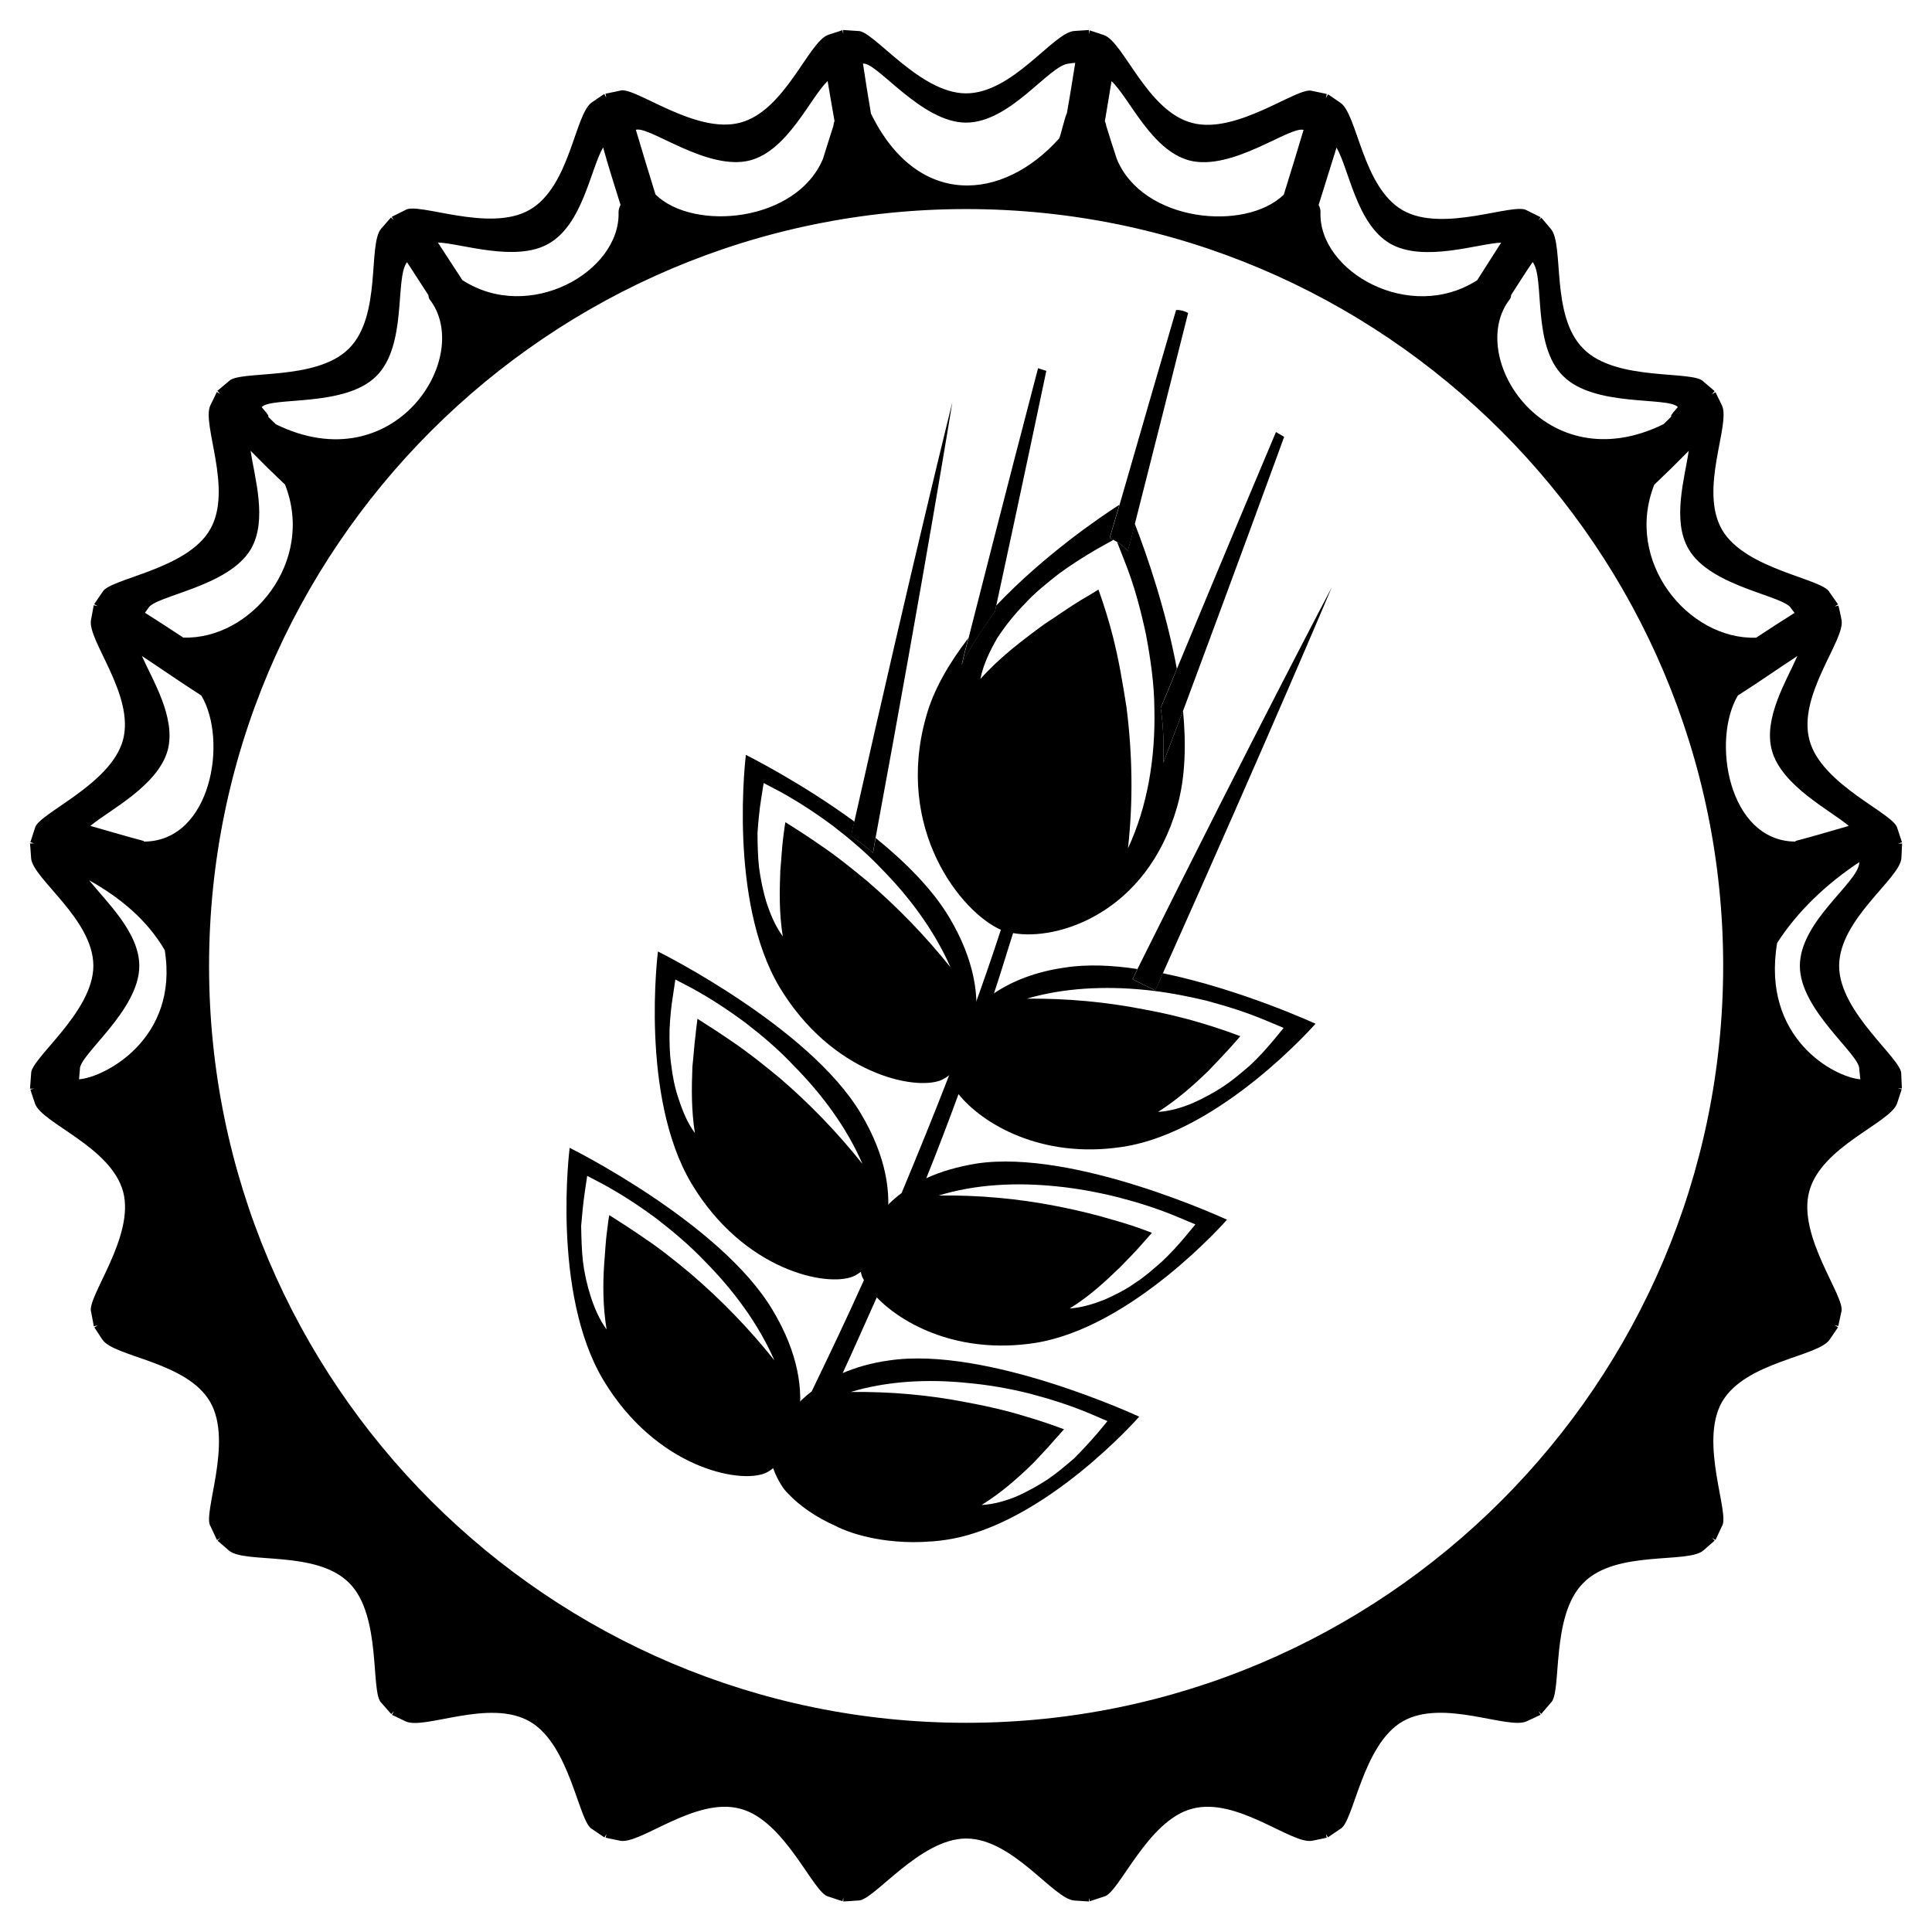 <?xml version="1.0" encoding="UTF-8"?> <svg xmlns="http://www.w3.org/2000/svg" xmlns:xlink="http://www.w3.org/1999/xlink" version="1.1" id="Layer_1" x="0px" y="0px" viewBox="0 0 156.45 156.44" style="enable-background:new 0 0 156.45 156.44;" xml:space="preserve"> <style type="text/css"> .st0{clip-path:url(#SVGID_00000173854578279931682400000004917318925261742757_);} </style> <g> <path d="M153.96,86.96c0.07-1.2-5.03-4.97-5.03-8.74c0-3.78,4.9-7.05,5.04-8.71c0.04-0.79,0.06-1.2,0.06-1.2h-0.33l0.32-0.1 l-0.38-1.15c-0.22-1.16-6.15-3.49-7.11-7.12c-0.99-3.64,2.88-8.08,2.6-9.72c-0.15-0.78-0.26-1.18-0.26-1.18l-0.3,0.07l0.27-0.17 l-0.68-0.97c-0.52-1.12-6.81-1.81-8.71-5.07c-1.89-3.27,0.72-8.54-0.01-10.07c-0.34-0.69-0.52-1.07-0.52-1.07l-0.3,0.17l0.23-0.26 l-0.91-0.77c-0.81-0.94-7.06,0.03-9.71-2.65c-2.7-2.65-1.54-8.45-2.65-9.72c-0.47-0.57-0.77-0.9-0.77-0.9l-0.22,0.22l0.17-0.26 l-1.11-0.55c-1.01-0.69-6.8,1.87-10.07-0.02c-3.26-1.88-3.65-7.77-5.04-8.7c-0.64-0.45-1-0.68-1-0.68l-0.17,0.3l0.07-0.33 l-1.19-0.25c-1.13-0.39-6.09,3.58-9.73,2.59c-3.64-0.96-5.53-6.56-7.13-7.11c-0.74-0.24-1.15-0.38-1.15-0.38l-0.06,0.32V2.43 c0,0-0.46,0.03-1.2,0.08c-1.69,0.13-4.97,5.05-8.75,5.05c-3.78,0-7.53-5.13-8.75-5.05l-1.2-0.08v0.33l-0.06-0.32 c0,0-0.41,0.15-1.15,0.38c-1.59,0.55-3.49,6.15-7.12,7.11c-3.64,0.99-8.6-2.98-9.73-2.59l-1.19,0.25l0.06,0.31l-0.16-0.29 c0,0-0.35,0.23-1,0.68c-1.39,0.94-1.76,6.82-5.04,8.7c-3.27,1.89-9.07-0.67-10.07,0.02l-1.1,0.55l0.16,0.26l-0.22-0.21 c0,0-0.29,0.33-0.79,0.9c-1.1,1.26,0.06,7.07-2.62,9.72c-2.66,2.68-8.94,1.71-9.73,2.65l-0.92,0.77l0.23,0.25l-0.27-0.16 c0,0-0.18,0.39-0.52,1.07c-0.75,1.52,1.86,6.8-0.03,10.07c-1.87,3.27-8.17,3.96-8.72,5.07l-0.66,0.97l0.27,0.16l-0.31-0.07 c0,0-0.08,0.42-0.22,1.19c-0.32,1.64,3.56,6.08,2.59,9.72c-0.99,3.64-6.89,5.96-7.13,7.13L2.46,68.2l0.3,0.1H2.43 c0,0,0.04,0.42,0.09,1.2c0.13,1.66,5.04,4.93,5.04,8.71c0,3.77-5.13,7.54-5.04,8.74l-0.09,1.21h0.33l-0.3,0.07 c0,0,0.13,0.43,0.38,1.15c0.57,1.59,6.14,3.48,7.13,7.12c0.98,3.64-3,8.6-2.59,9.75l0.22,1.15l0.31-0.07l-0.27,0.16 c0,0,0.23,0.36,0.66,1c0.95,1.4,6.85,1.78,8.72,5.04c1.89,3.27-0.66,9.09,0.03,10.07l0.52,1.11l0.28-0.17l-0.23,0.22 c0,0,0.33,0.29,0.92,0.8c1.28,1.1,7.07-0.06,9.73,2.62c2.68,2.65,1.7,8.95,2.62,9.72l0.79,0.9l0.22-0.22l-0.16,0.29 c0,0,0.41,0.18,1.1,0.52c1.52,0.73,6.79-1.88,10.07,0.02c3.26,1.88,3.96,8.17,5.03,8.7l1,0.68l0.17-0.26l-0.07,0.28 c0,0,0.41,0.1,1.18,0.25c1.64,0.32,6.09-3.58,9.73-2.59c3.64,0.95,5.93,6.89,7.13,7.11l1.15,0.38l0.06-0.32v0.34l1.2-0.08 c1.22,0.08,4.97-5.02,8.75-5.02c3.78,0,7.06,4.89,8.75,5.02c0.74,0.05,1.2,0.08,1.2,0.08v-0.3l0.06,0.28l1.15-0.38 c1.2-0.22,3.49-6.16,7.13-7.11c3.64-0.99,8.09,2.92,9.73,2.59c0.78-0.15,1.18-0.25,1.18-0.25l-0.07-0.29l0.17,0.26l1-0.68 c1.08-0.53,1.78-6.82,5.04-8.7c3.27-1.89,8.55,0.71,10.07-0.02c0.69-0.33,1.11-0.52,1.11-0.52l-0.17-0.29l0.22,0.22l0.77-0.9 c0.93-0.77-0.05-7.07,2.65-9.72c2.65-2.69,8.46-1.52,9.71-2.62c0.58-0.5,0.91-0.8,0.91-0.8l-0.23-0.22l0.3,0.17l0.52-1.11 c0.68-0.98-1.87-6.79,0.01-10.07c1.9-3.27,7.77-3.65,8.71-5.04c0.44-0.64,0.68-1,0.68-1l-0.27-0.17l0.29,0.07l0.25-1.15 c0.38-1.16-3.59-6.11-2.6-9.75c0.96-3.64,6.55-5.54,7.11-7.12c0.23-0.72,0.38-1.15,0.38-1.15l-0.32-0.07h0.33L153.96,86.96z M136.73,44.45c1.79,3.11,7.82,3.78,8.32,4.83l0.27,0.35c-1.98,1.25-1.18,0.76-3.11,2.01c-5.51,0.18-10.71-6.17-8.25-12.39 c1.78-1.72,1.03-0.97,2.79-2.74C136.43,38.7,135.38,42.12,136.73,44.45z M122.37,23.89c0.57-0.89,1.13-1.78,1.74-2.67 c1.01,1.28-0.08,6.73,2.47,9.23c2.54,2.55,8.49,1.65,9.29,2.51c-1.2,1.36,0.15,0.15-1.16,1.39c-9.6,4.71-16.06-5.51-12.44-10.13 C122.35,24.14,122.35,24.01,122.37,23.89z M108.23,11.95c1.01,1.72,1.62,6.21,4.35,7.78c2.7,1.56,7.2-0.03,8.98-0.08 c-0.66,1.02-1.28,2.02-1.94,3.04c-5.45,3.51-12.85-0.69-12.69-5.5c0.01-0.22-0.05-0.41-0.15-0.59 C107.26,15.05,107.75,13.5,108.23,11.95z M90.01,6.57c1.45,1.36,3.21,5.59,6.29,6.42c3.46,0.91,8.14-2.8,9.26-2.47 c-0.68,2.27-0.9,2.98-1.6,5.24c-3.12,3.03-11.43,2.22-13.52-2.88C90,11.54,90,11.54,89.58,10.19c-0.01-0.14-0.07-0.27-0.11-0.37 C89.65,8.71,89.84,7.64,90.01,6.57z M69.9,5.15c1.14-0.1,4.72,4.78,8.33,4.78c3.61,0,6.74-4.68,8.33-4.78 c0.25-0.04,0.35-0.05,0.51-0.06c-0.22,1.36-0.43,2.73-0.68,4.1c-0.11,0.09-0.52,1.88-0.62,2.02c-4.57,5.11-11.48,5.68-15.24-2.01 c-0.23-1.36-0.45-2.72-0.65-4.06H69.9z M60.77,12.98c3.04-0.83,4.84-5.06,6.25-6.42c0.17,1.07,0.37,2.14,0.56,3.25 c-0.05,0.1-0.08,0.23-0.09,0.37c-0.44,1.36-0.43,1.36-0.85,2.69c-2.14,5.1-10.45,5.91-13.56,2.88c-0.7-2.26-0.91-2.98-1.59-5.24 C52.59,10.18,57.31,13.9,60.77,12.98z M44.45,19.72c2.74-1.57,3.38-6.06,4.39-7.78c0.43,1.56,0.93,3.11,1.41,4.65 c-0.09,0.18-0.16,0.37-0.16,0.59c0.16,4.82-7.23,9.02-12.65,5.5c-0.66-1.02-1.32-2.02-1.98-3.04 C37.29,19.69,41.78,21.28,44.45,19.72z M30.47,30.46c2.53-2.5,1.49-7.95,2.49-9.23c0.57,0.89,1.15,1.78,1.73,2.67 c0.03,0.12,0.02,0.25,0.09,0.33c3.62,4.62-2.81,14.84-12.44,10.13c-1.3-1.24,0.04-0.03-1.15-1.39C21.97,32.1,27.94,33,30.47,30.46z M11.99,49.27c0.51-1.05,6.53-1.71,8.34-4.83c1.34-2.33,0.29-5.75-0.04-7.94c1.76,1.77,1,1.02,2.79,2.74 c2.46,6.22-2.72,12.57-8.24,12.39c-1.92-1.26-1.15-0.76-3.1-2.01L11.99,49.27z M6.4,87.4l0.07-0.81c-0.09-1.16,4.81-4.76,4.81-8.37 c0-2.74-2.69-5.2-4.05-6.93c2.52,1.41,4.7,3.23,6.11,5.65C14.5,84.09,8.5,87.24,6.4,87.4z M11.74,68.15c-0.09,0-0.11-0.01-0.1-0.05 c-1.8-0.48-2.48-0.7-4.32-1.22c1.46-1.24,5.46-3.22,6.26-6.13c0.69-2.6-1.2-5.63-2.09-7.63c1.89,1.25,2.91,1.98,4.81,3.2 C18.46,59.92,17.13,68.05,11.74,68.15z M78.24,139.51c-33.8,0-61.31-27.49-61.31-61.29c0-33.8,27.5-61.29,61.31-61.29 c33.81,0,61.3,27.49,61.3,61.29C139.53,112.03,112.04,139.51,78.24,139.51z M140.73,56.32c1.91-1.22,2.93-1.96,4.82-3.2 c-0.88,2-2.77,5.03-2.07,7.63c0.78,2.9,4.79,4.89,6.23,6.13c-1.82,0.52-2.5,0.74-4.31,1.22c0.01,0.04,0,0.06-0.08,0.05 C139.94,68.05,138.59,59.92,140.73,56.32z M143.91,76.36c1.67-2.6,4.04-4.82,6.66-6.55c0,0.04,0,0.05-0.01,0.07 c-0.09,1.6-4.81,4.72-4.81,8.34c0,3.6,4.92,7.2,4.81,8.37l0.09,0.81C148.57,87.24,142.61,84.09,143.91,76.36z"></path> <g> <defs> <path id="SVGID_1_" d="M78.23,128.21c-27.57,0-50-22.42-50-49.99c0-27.57,22.43-49.99,50-49.99c3.86,0,8.85,4.11,11.24,1.27 c9.47-11.22,7.87,2.34,11.47,4.18c16.19,8.28,27.29,25.13,27.29,44.53C128.23,105.79,105.81,128.21,78.23,128.21z"></path> </defs> <clipPath id="SVGID_00000055686204381005179540000012575879992720390818_"> <use xlink:href="#SVGID_1_" style="overflow:visible;"></use> </clipPath> <g style="clip-path:url(#SVGID_00000055686204381005179540000012575879992720390818_);"> <path d="M61.95,119.3c2.15-0.92,4.86-6.17,0.61-13.22C58.34,99,46.13,92.95,46.13,92.95s-1.5,11.73,2.73,18.81 C53.1,118.81,59.81,120.17,61.95,119.3z M47.2,102.11c-0.1-0.95-0.12-1.89-0.14-2.83c0.08-0.95,0.16-1.84,0.3-2.78l0.19-1.28 l1.32,0.69c1.58,0.87,3,1.81,4.38,2.84c1.35,1.05,2.64,2.14,3.82,3.38c2.36,2.38,4.37,5.12,5.64,8.03 c-2.05-2.58-4.31-4.9-6.77-7.01c-1.23-1.03-2.51-2.05-3.84-2.94c-0.91-0.63-1.84-1.23-2.76-1.81c-0.09,0.43-0.12,0.86-0.18,1.26 c-0.12,0.85-0.15,1.73-0.23,2.62c-0.12,1.75-0.11,3.5,0.19,5.38c-0.6-0.83-1-1.78-1.3-2.72 C47.53,104.03,47.31,103.04,47.2,102.11z"></path> <path d="M69.07,103.37c2.19-0.91,4.86-6.17,0.62-13.23c-4.21-7.04-16.41-13.09-16.41-13.09s-1.5,11.72,2.72,18.8 C60.22,102.88,66.93,104.24,69.07,103.37z M54.35,86.21c-0.14-0.98-0.14-1.9-0.13-2.83c0.04-0.96,0.13-1.86,0.28-2.79l0.19-1.27 l1.34,0.7c1.58,0.87,2.97,1.79,4.36,2.82c1.37,1.06,2.67,2.16,3.82,3.39c2.39,2.4,4.38,5.13,5.63,8.02 c-2.05-2.57-4.3-4.9-6.73-6.98c-1.26-1.04-2.52-2.05-3.87-2.96c-0.88-0.61-1.84-1.23-2.76-1.81c-0.05,0.44-0.12,0.86-0.15,1.28 c-0.12,0.86-0.16,1.74-0.26,2.6c-0.07,1.75-0.09,3.5,0.2,5.37c-0.61-0.83-0.99-1.77-1.3-2.72 C54.64,88.09,54.46,87.13,54.35,86.21z"></path> <path d="M76.21,87.47c2.16-0.93,4.87-6.18,0.63-13.23c-1.36-2.27-3.58-4.48-5.93-6.38c-0.07,0.43-0.15,0.79-0.21,1.2 c-0.57-0.5-1.16-0.93-1.76-1.37c0.08-0.4,0.13-0.77,0.26-1.15c-4.42-3.24-8.8-5.41-8.8-5.41s-1.47,11.75,2.72,18.8 C67.36,86.97,74.08,88.34,76.21,87.47z M61.47,70.28c-0.11-0.95-0.12-1.89-0.13-2.83c0.07-0.94,0.15-1.84,0.3-2.78l0.2-1.26 l1.3,0.68c1.6,0.88,3,1.81,4.38,2.84c1.34,1.04,2.66,2.15,3.82,3.38c2.36,2.38,4.36,5.12,5.63,8.02c-2.05-2.56-4.31-4.89-6.77-7 c-1.24-1.02-2.51-2.05-3.84-2.94c-0.91-0.63-1.83-1.23-2.76-1.81c-0.08,0.42-0.12,0.85-0.18,1.26c-0.11,0.85-0.14,1.73-0.23,2.62 c-0.07,1.76-0.1,3.5,0.2,5.37c-0.61-0.84-1-1.78-1.31-2.72C61.79,72.18,61.6,71.22,61.47,70.28z"></path> <path d="M90.17,43.73c0.1,0.05,0.19,0.1,0.29,0.15c0.3,0.19,0.6,0.42,0.88,0.73c0.21-0.75,0.39-1.43,0.56-2.19 c6.1-23.99,9.66-38.65,9.66-38.65s-4.14,13.64-10.9,37.11c-0.27,0.9-0.52,1.76-0.79,2.68C89.98,43.6,90.06,43.67,90.17,43.73z"></path> <path d="M94.2,61.79c0.54-1.47,1.08-2.84,1.6-4.22c8.08-21.68,12.83-35.02,12.83-35.02S103.6,34.15,95.3,54.17 c-0.42,1.06-0.84,2.07-1.31,3.16C94.21,58.81,94.26,60.32,94.2,61.79z"></path> <path d="M80.58,49.53c0.02-0.14,0.05-0.3,0.09-0.47c4.25-19.62,6.64-31.52,6.64-31.52s-3.4,12.57-8.88,34.14 c-0.2,0.73-0.37,1.41-0.55,2.17C78.31,52.92,79.29,51.27,80.58,49.53z"></path> <path d="M70.69,69.06c0.06-0.41,0.14-0.77,0.21-1.2c4.01-21.65,6.22-35.29,6.22-35.29s-3.16,12.66-7.94,33.97 c-0.12,0.38-0.18,0.75-0.26,1.15C69.54,68.13,70.12,68.56,70.69,69.06z"></path> <path d="M92.11,78.47c-0.13,0.28-0.24,0.53-0.39,0.83l1.76,0.87c0.02,0,0.04,0.01,0.07,0.01c0.23-0.45,0.42-0.9,0.62-1.37 c8.56-19.13,13.67-31.24,13.67-31.24S101.76,59.07,92.11,78.47z"></path> <path d="M90.9,92.87c7.94-1.19,15.63-9.97,15.63-9.97s-6.04-2.79-12.37-4.09c-0.19,0.47-0.39,0.91-0.62,1.37 c-0.03,0-0.05-0.01-0.07-0.01l-1.76-0.87c0.15-0.3,0.27-0.55,0.39-0.83c-2.02-0.31-4.08-0.4-5.85-0.12 c-2.44,0.34-4.34,1.13-5.76,2.09c0.54-1.6,1.02-3.24,1.55-4.88c3.58,0.65,10.84-1.6,13.3-10.29c0.65-2.32,0.72-5.01,0.46-7.71 c-0.52,1.39-1.05,2.76-1.6,4.22c0.06-1.47,0.01-2.98-0.21-4.46c0.46-1.09,0.88-2.1,1.31-3.16c-0.89-4.79-2.46-9.32-3.41-11.75 c-0.18,0.76-0.35,1.44-0.56,2.19c-0.28-0.32-0.58-0.54-0.88-0.73l0.57,1.45c0.83,2.06,1.34,4.02,1.78,6.06 c0.37,1.99,0.67,4.01,0.68,6.02c0.09,3.97-0.55,7.88-2.14,11.3c0.43-3.82,0.36-7.65-0.12-11.44c-0.3-1.91-0.62-3.83-1.1-5.72 c-0.33-1.28-0.72-2.55-1.17-3.8c-0.45,0.29-0.92,0.57-1.41,0.85c-1.01,0.61-1.91,1.27-2.91,1.91c-1.82,1.33-3.65,2.71-5.24,4.48 c0.24-1.19,0.77-2.27,1.36-3.3c0.65-1,1.42-1.96,2.26-2.81c0.8-0.88,1.75-1.63,2.71-2.39c0.98-0.72,1.98-1.36,3.11-2.02 l1.33-0.74c-0.11-0.06-0.19-0.12-0.3-0.17c0.27-0.91,0.52-1.78,0.79-2.68c-1.45,0.93-6.06,4.04-9.98,8.17 c-0.04,0.17-0.07,0.33-0.09,0.47c-1.3,1.74-2.27,3.39-2.71,4.32c0.18-0.76,0.35-1.44,0.55-2.17c-1.55,2.03-2.82,4.16-3.43,6.39 c-2.57,9.11,2.87,15.85,6.06,17.24c-0.72,2.21-1.49,4.43-2.3,6.66c-1.67,1.83-2.16,3.84-1.89,5.12 c-1.24,3.21-2.53,6.37-3.85,9.54c-2.9,2.16-3.72,5.13-3.23,6.67c0.02,0.11,0.1,0.24,0.18,0.38c-1.37,3.05-2.79,6.03-4.23,9.01 c-2.36,1.81-3.28,4.11-3.2,5.69c0.01,0.17,0.03,0.33,0.06,0.49c0.38,1.08,0.93,1.77,0.93,1.77c0.09,0.11,0.19,0.22,0.3,0.33 c0.88,0.94,2.23,1.92,3.96,2.67l-0.01,0c0,0,2.28,1.24,6.18,1.26c0.01,0,0.02,0,0.03,0c0.47,0,0.96-0.02,1.45-0.06 c0.03,0,0.06,0,0.08,0l0,0c0.36-0.03,0.73-0.07,1.11-0.13c7.94-1.19,15.63-9.97,15.63-9.97s-12.34-5.75-20.28-4.55 c-1.43,0.2-2.69,0.57-3.73,1.02c0.94-2.03,1.84-4.09,2.76-6.13c2.1,2.19,6.64,4.62,12.75,3.7c7.93-1.21,15.61-9.99,15.61-9.99 s-12.33-5.74-20.27-4.55c-1.57,0.26-2.92,0.65-4.08,1.19c0.91-2.27,1.78-4.54,2.61-6.81C79.48,90.94,84.28,93.89,90.9,92.87z M92.72,80.16c1.64,0.16,3.31,0.48,4.93,0.86c1.66,0.45,3.26,0.94,4.92,1.64l1.38,0.58l-0.82,0.99 c-0.61,0.73-1.21,1.39-1.88,2.02c-0.7,0.61-1.4,1.2-2.17,1.72c-0.77,0.5-1.6,0.96-2.48,1.35c-0.9,0.38-1.85,0.66-2.82,0.72 c1.55-0.99,2.84-2.13,4.08-3.33c0.59-0.62,1.19-1.24,1.76-1.87l0.82-0.93c-1-0.38-2.07-0.74-3.11-1.05 c-1.55-0.47-3.1-0.83-4.68-1.12c-3.1-0.61-6.29-0.9-9.5-0.87C86.12,80,89.43,79.83,92.72,80.16z M78.44,112 c1.65,0.15,3.3,0.44,4.94,0.85c1.66,0.44,3.24,0.93,4.93,1.64l1.37,0.59l-0.81,0.98c-0.63,0.72-1.23,1.38-1.88,2.03 c-0.7,0.6-1.4,1.2-2.17,1.72c-0.77,0.5-1.59,0.96-2.48,1.36c-0.89,0.36-1.84,0.65-2.85,0.7c1.58-0.98,2.87-2.12,4.11-3.32 c0.58-0.63,1.19-1.23,1.74-1.89c0.28-0.3,0.55-0.61,0.82-0.92c-0.98-0.37-2.04-0.73-3.08-1.03c-1.55-0.48-3.11-0.84-4.69-1.13 c-3.12-0.62-6.28-0.9-9.5-0.86C71.85,111.83,75.16,111.65,78.44,112z M85.57,96.07c1.63,0.16,3.31,0.47,4.96,0.88 c1.62,0.42,3.23,0.92,4.89,1.62l1.38,0.58l-0.82,0.99c-0.61,0.73-1.21,1.38-1.89,2.02c-0.69,0.6-1.37,1.22-2.17,1.73 c-0.74,0.53-1.59,0.96-2.49,1.36c-0.89,0.35-1.84,0.64-2.81,0.71c1.57-0.97,2.83-2.13,4.07-3.33c0.6-0.62,1.21-1.22,1.77-1.87 c0.27-0.31,0.55-0.61,0.82-0.93c-1.01-0.39-2.07-0.75-3.09-1.03c-1.55-0.47-3.09-0.83-4.68-1.14c-3.12-0.61-6.28-0.89-9.49-0.85 C78.97,95.9,82.28,95.73,85.57,96.07z"></path> </g> </g> </g> </svg> 
